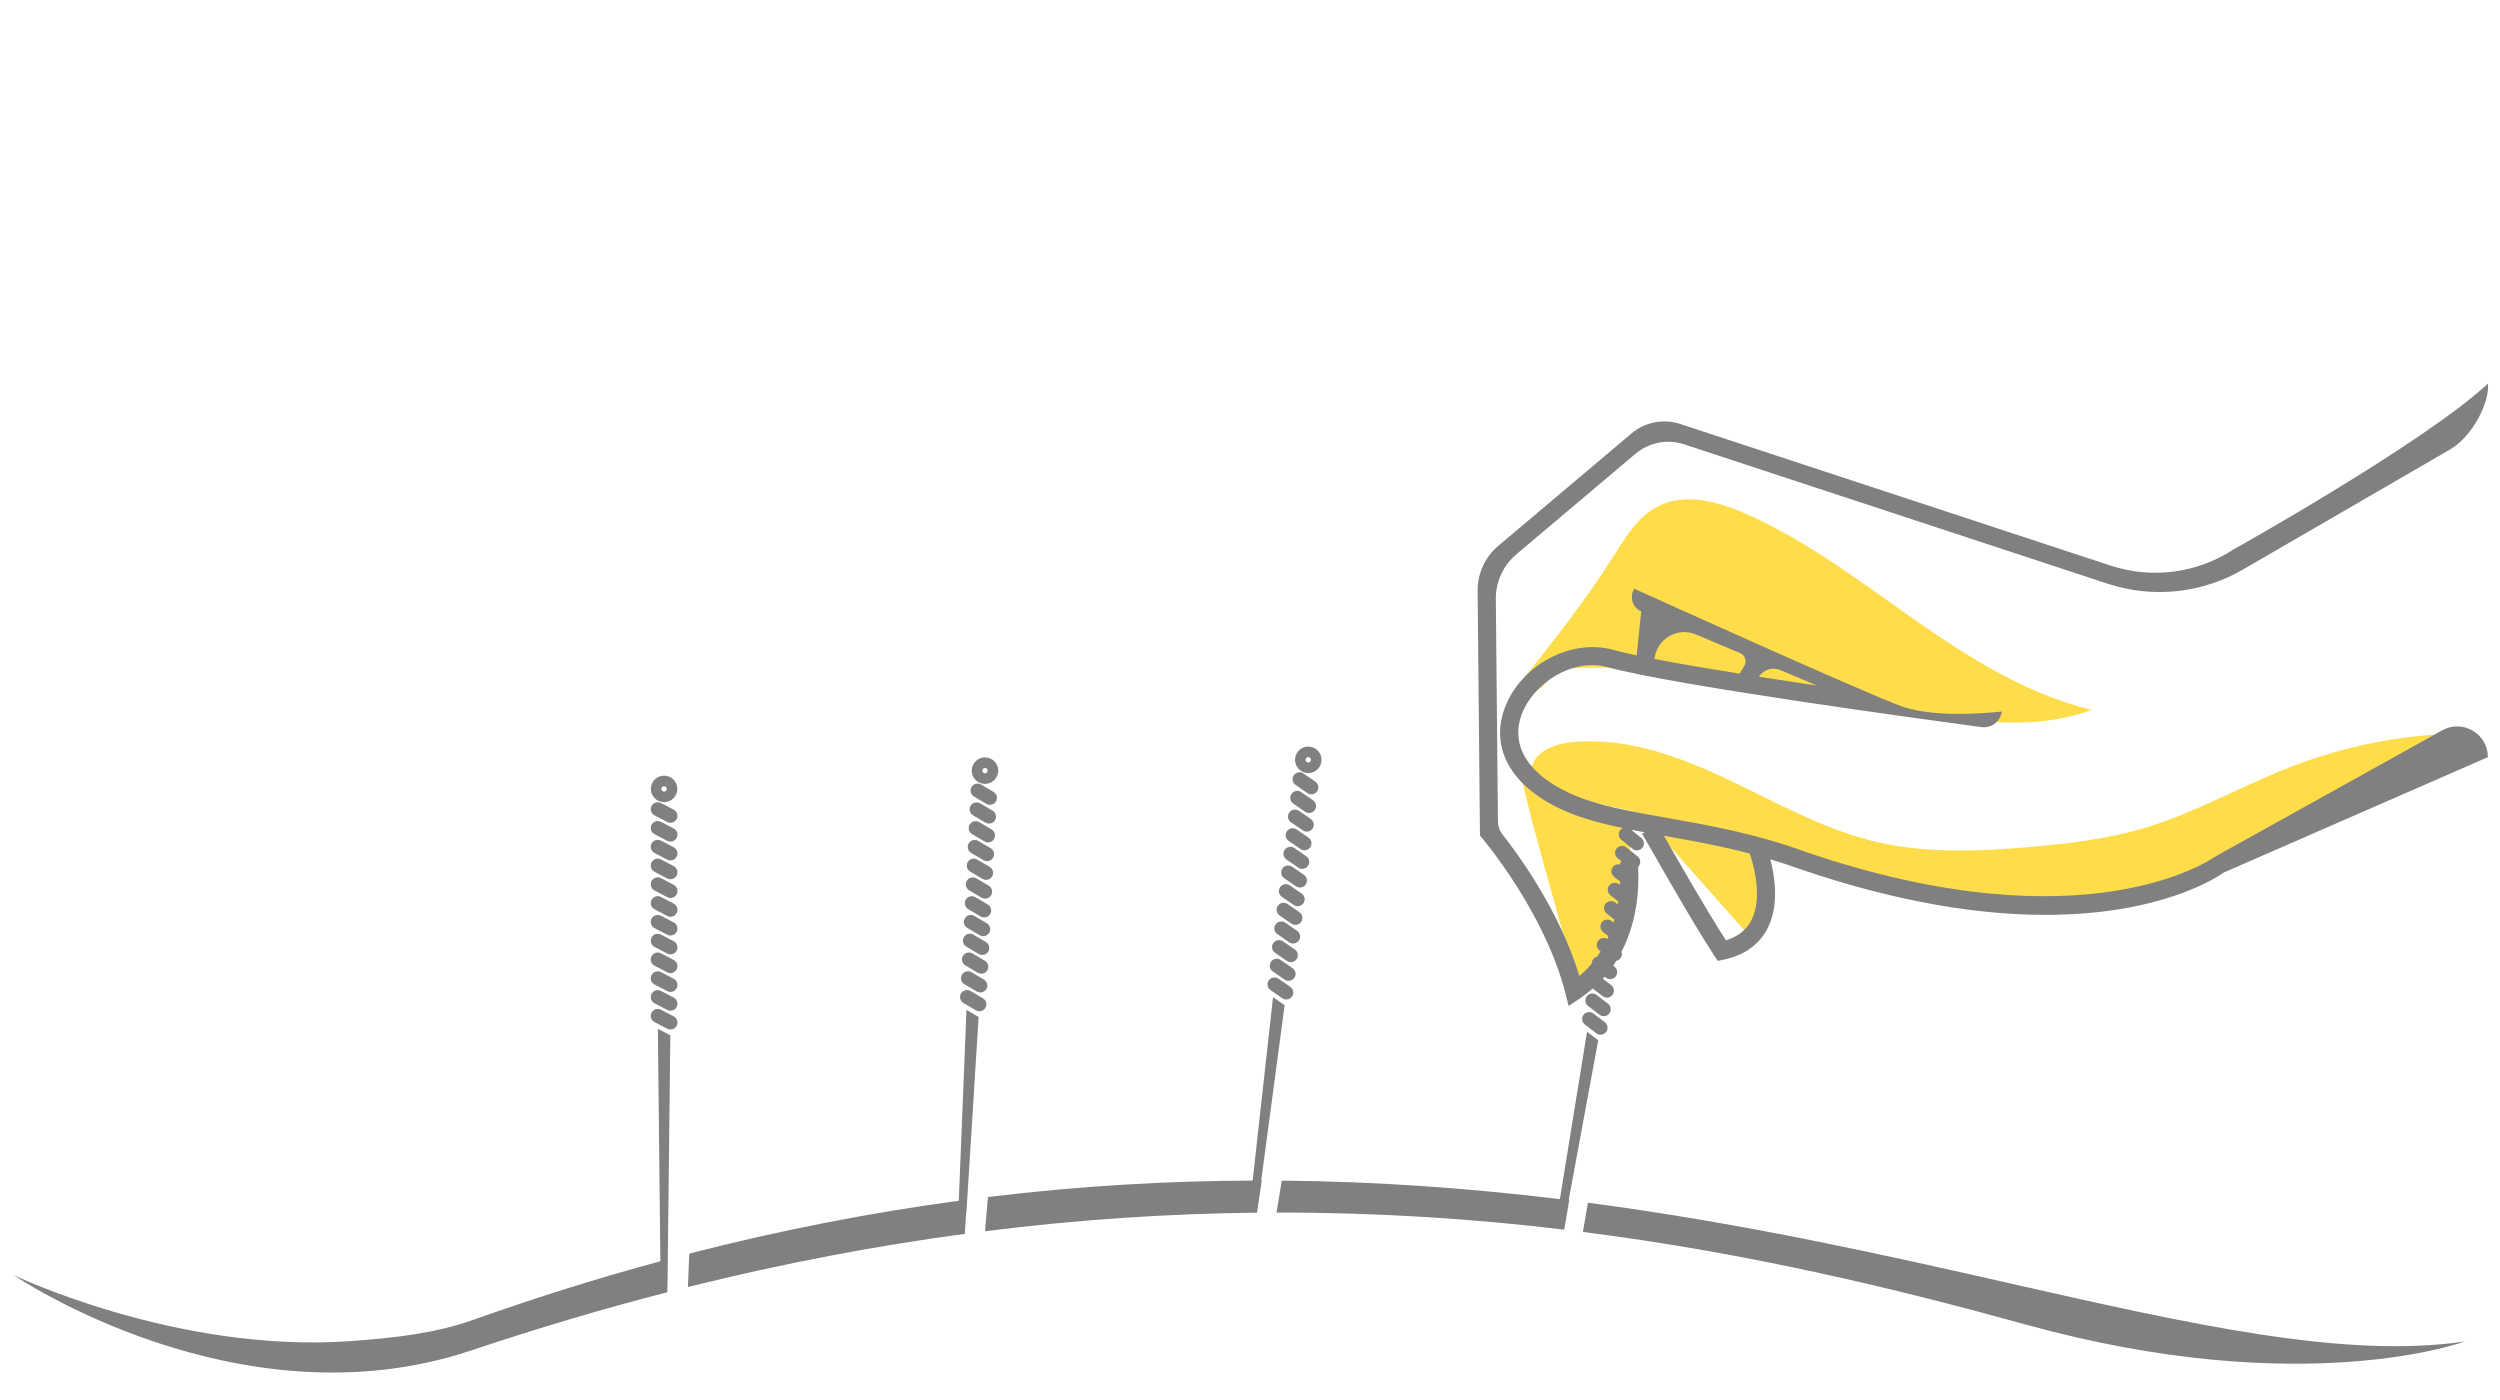<?xml version="1.0" encoding="UTF-8" standalone="no"?>
<!DOCTYPE svg PUBLIC "-//W3C//DTD SVG 1.1//EN" "http://www.w3.org/Graphics/SVG/1.1/DTD/svg11.dtd">
<svg width="100%" height="100%" viewBox="0 0 500 280" version="1.1" xmlns="http://www.w3.org/2000/svg" xmlns:xlink="http://www.w3.org/1999/xlink" xml:space="preserve" xmlns:serif="http://www.serif.com/" style="fill-rule:evenodd;clip-rule:evenodd;stroke-linejoin:round;stroke-miterlimit:2;">
    <g id="Acupuncture" transform="matrix(0.342,0,0,0.342,-91.933,-164.712)">
        <path d="M1163.92,933.921C1161.35,931.936 1159.01,929.687 1157,927.085L1158.13,934.719L1164.67,961.827C1164.67,961.827 1179.49,1015.4 1191.38,1058.4C1221.34,1028.35 1220,993.959 1223.68,959.77C1219.65,959.656 1215.57,958.751 1211.77,956.879C1208.15,955.099 1204.52,953.379 1200.86,951.687C1199.45,951.916 1197.98,952.068 1196.41,952.068C1188.55,952.068 1182.65,949.045 1178.68,944.503C1204.97,953.593 1233.53,956.373 1259.59,966.49C1260.82,966.969 1262.05,967.464 1263.27,967.974L1232.07,961.497L1291.62,1028.82C1291.62,1028.82 1308.41,986.241 1301.9,977.106C1305.03,977.305 1308.29,978.126 1311.6,979.706C1333.53,990.188 1357.28,993.586 1380.54,999.959C1398.81,1004.96 1417.12,1008.65 1435.56,1012.27C1463.34,1012.6 1491.01,1010.07 1517.79,1002.85C1536.23,997.871 1554.02,990.744 1571.57,983.225C1620.9,962.106 1668.84,937.757 1714.99,910.385C1678.49,910.251 1641.98,917.026 1607.96,930.246C1579.64,941.25 1553.04,956.66 1523.97,965.483C1501.9,972.181 1478.85,974.945 1455.87,976.928C1425.56,979.545 1394.65,980.81 1365.07,973.696C1334.96,966.452 1307.64,950.883 1279.65,937.619C1251.66,924.355 1221.41,913.072 1190.53,915.378C1181.9,916.022 1172.62,918.15 1167.17,924.859C1165.13,927.364 1164.05,930.651 1163.92,933.921ZM1388.6,844.089C1356.69,821.758 1325.46,797.796 1289.84,782.073C1273.59,774.901 1254.37,769.633 1238.52,777.65C1226.54,783.706 1219.26,795.98 1212.09,807.319C1195.95,832.816 1177.19,856.538 1158.48,880.207L1167.44,885.033C1172.65,883.673 1174.47,876.972 1179.1,874.239C1181.41,872.882 1184.18,872.642 1186.84,872.478C1207.09,871.234 1227.5,872.535 1247.42,876.343C1259.28,878.61 1270.99,881.762 1282.98,883.223C1294.81,884.666 1306.77,884.444 1318.67,885.235C1347.91,887.179 1376.37,895.211 1405.26,900.186C1434.14,905.161 1464.61,906.941 1492.09,896.748C1454.22,887.666 1420.5,866.42 1388.6,844.089Z" style="fill:rgb(255,220,74);fill-rule:nonzero;"/>
        <path d="M654.989,1219.19C619.237,1228.87 582.665,1240.25 545.243,1253.56C524.437,1260.97 500.858,1264 473.325,1265.92C372.014,1273.02 276.78,1227.28 276.78,1227.28C276.78,1227.28 408.322,1317.05 544.68,1271.26C583.762,1258.13 621.887,1246.88 659.075,1237.31L659.14,1232.05L659.177,1232.04L660.807,1087.86L660.818,1087.04L653.513,1083.24L654.989,1219.19ZM1445.57,1232.42C1372.16,1215.79 1289.56,1197.09 1197.42,1184.95L1194.48,1202.04C1292.07,1214.46 1378.26,1235.4 1453.57,1256.23C1615.9,1301.12 1710.15,1266.12 1710.15,1266.12C1639.92,1276.42 1549.87,1256.03 1445.57,1232.42ZM829.506,1183.81C778.898,1190.63 726.37,1200.69 671.885,1214.72L671.09,1234.26C727.228,1220.28 781.201,1210.12 833.048,1203.16L833.855,1190.14L833.991,1190.12L841.099,1076.36L834.002,1072.18L829.506,1183.81ZM1019.95,1070.23L1020.05,1069.42L1013.27,1064.76L1001.36,1172C951.936,1172.18 900.347,1175.08 846.544,1181.62L844.846,1201.63C900.301,1194.65 953.3,1191.3 1003.88,1190.79L1006.7,1171.98C1006.59,1171.98 1006.48,1171.99 1006.36,1171.99L1019.95,1070.23ZM1203.3,1090.75L1203.45,1089.94L1196.9,1084.95L1181.03,1182.88C1129.72,1176.64 1075.53,1172.55 1018.37,1172.04L1015.31,1190.72C1074.73,1190.61 1130.78,1194.38 1183.55,1200.69L1186.48,1183.54C1186.37,1183.53 1186.26,1183.52 1186.15,1183.5L1203.3,1090.75ZM1195.64,1080.76L1202.34,1085.87C1203.08,1086.43 1203.94,1086.7 1204.81,1086.7C1206.03,1086.7 1207.25,1086.15 1208.05,1085.1C1209.41,1083.32 1209.07,1080.76 1207.28,1079.4L1200.58,1074.28C1199.72,1073.62 1198.65,1073.33 1197.58,1073.48C1196.49,1073.62 1195.54,1074.18 1194.88,1075.05C1194.22,1075.91 1193.93,1076.98 1194.07,1078.06C1194.22,1079.14 1194.78,1080.1 1195.64,1080.76ZM662.791,1075.99L662.789,1075.99L655.321,1072.1C654.352,1071.6 653.252,1071.5 652.212,1071.82C651.175,1072.15 650.327,1072.86 649.825,1073.83C649.321,1074.79 649.223,1075.89 649.551,1076.93C649.877,1077.97 650.588,1078.82 651.553,1079.32L659.025,1083.22C659.625,1083.53 660.267,1083.68 660.9,1083.68C662.372,1083.68 663.795,1082.88 664.519,1081.49C665.023,1080.53 665.122,1079.42 664.793,1078.38C664.467,1077.34 663.756,1076.5 662.791,1075.99ZM1197.52,1069.92L1204.21,1075.03C1204.95,1075.6 1205.82,1075.87 1206.68,1075.87C1207.91,1075.87 1209.12,1075.32 1209.92,1074.27C1210.58,1073.4 1210.87,1072.33 1210.72,1071.25C1210.58,1070.17 1210.02,1069.22 1209.16,1068.56L1202.46,1063.44C1201.6,1062.78 1200.51,1062.49 1199.45,1062.65C1198.37,1062.79 1197.41,1063.35 1196.76,1064.21C1196.09,1065.07 1195.81,1066.14 1195.95,1067.22C1196.1,1068.3 1196.65,1069.26 1197.52,1069.92ZM843.637,1065.42L836.374,1061.15C835.43,1060.6 834.336,1060.44 833.285,1060.72C832.233,1060.99 831.348,1061.66 830.795,1062.6C829.659,1064.53 830.309,1067.03 832.241,1068.17L839.506,1072.45C840.153,1072.83 840.862,1073.01 841.562,1073.01C842.962,1073.01 844.325,1072.29 845.08,1071C846.221,1069.07 845.572,1066.56 843.637,1065.42ZM662.791,1065L662.789,1065L655.321,1061.1C654.352,1060.6 653.252,1060.5 652.212,1060.83C651.175,1061.15 650.327,1061.86 649.825,1062.83C649.321,1063.79 649.223,1064.89 649.551,1065.93C649.877,1066.97 650.588,1067.82 651.553,1068.33L659.025,1072.22C659.625,1072.53 660.267,1072.68 660.9,1072.68C662.372,1072.68 663.795,1071.88 664.519,1070.49C665.023,1069.53 665.122,1068.42 664.793,1067.38C664.467,1066.35 663.756,1065.5 662.791,1065ZM1200.23,1059.72L1206.09,1064.2C1206.81,1064.75 1207.67,1065.04 1208.56,1065.04C1208.74,1065.04 1208.92,1065.02 1209.11,1065C1210.18,1064.85 1211.14,1064.3 1211.8,1063.43C1212.46,1062.57 1212.75,1061.5 1212.6,1060.42C1212.46,1059.34 1211.9,1058.38 1211.04,1057.72L1206.11,1053.96C1206.47,1053.56 1206.83,1053.16 1207.17,1052.76L1207.97,1053.36C1208.68,1053.91 1209.55,1054.2 1210.43,1054.2C1210.62,1054.2 1210.8,1054.19 1210.98,1054.16C1212.06,1054.02 1213.02,1053.46 1213.68,1052.6L1213.68,1052.6C1214.34,1051.73 1214.62,1050.66 1214.48,1049.58C1214.33,1048.51 1213.78,1047.55 1212.91,1046.89L1212.17,1046.32C1212.82,1045.38 1213.44,1044.44 1214.03,1043.49C1214.93,1043.3 1215.78,1042.82 1216.4,1042.05C1217.3,1040.92 1217.51,1039.44 1217.07,1038.16C1226.98,1019.01 1227.36,998.754 1226.74,988.587C1226.87,988.46 1227,988.322 1227.12,988.175C1227.8,987.326 1228.11,986.265 1227.99,985.183C1227.88,984.102 1227.34,983.131 1226.5,982.448L1219.93,977.168C1218.17,975.757 1215.61,976.044 1214.2,977.79C1213.52,978.64 1213.21,979.703 1213.33,980.783C1213.44,981.866 1213.97,982.837 1214.82,983.518L1216.94,985.216C1216.55,985.797 1216.28,986.455 1216.15,987.16C1214.67,986.821 1213.07,987.32 1212.05,988.575C1211.37,989.424 1211.06,990.487 1211.18,991.567C1211.3,992.65 1211.83,993.621 1212.68,994.302L1216.2,997.135C1216.18,997.784 1216.16,998.45 1216.12,999.132L1215.63,998.739C1213.88,997.329 1211.31,997.615 1209.91,999.362C1209.23,1000.21 1208.91,1001.27 1209.03,1002.36C1209.15,1003.44 1209.68,1004.41 1210.53,1005.09L1215.16,1008.81C1215.07,1009.39 1214.98,1009.99 1214.88,1010.58L1213.5,1009.47C1212.65,1008.79 1211.58,1008.47 1210.51,1008.6C1209.42,1008.72 1208.45,1009.25 1207.77,1010.09C1207.09,1010.94 1206.78,1012 1206.89,1013.09C1207.01,1014.17 1207.55,1015.14 1208.39,1015.82L1212.89,1019.43C1212.73,1019.99 1212.57,1020.54 1212.4,1021.1L1211.35,1020.26C1210.51,1019.58 1209.43,1019.26 1208.36,1019.38C1207.28,1019.5 1206.31,1020.03 1205.62,1020.88C1204.94,1021.73 1204.63,1022.79 1204.75,1023.87C1204.87,1024.95 1205.4,1025.92 1206.25,1026.61L1209.43,1029.17C1209.21,1029.68 1208.98,1030.2 1208.74,1030.72C1207.98,1030.26 1207.1,1030.07 1206.21,1030.17C1205.13,1030.29 1204.16,1030.82 1203.48,1031.66C1202.8,1032.51 1202.49,1033.58 1202.6,1034.66C1202.72,1035.74 1203.25,1036.71 1204.1,1037.39L1204.83,1037.98C1204.18,1039.01 1203.5,1040.04 1202.79,1041.06C1201.91,1041.27 1201.1,1041.77 1200.51,1042.54C1199.94,1043.29 1199.65,1044.19 1199.67,1045.11C1197.54,1047.67 1195.14,1050.12 1192.45,1052.42C1180.91,1014.47 1156.93,981.605 1147.48,969.613C1145.77,967.442 1144.82,964.781 1144.8,962.017L1143.56,831.99C1143.46,821.877 1147.88,812.247 1155.61,805.724L1225.25,746.973C1233.13,740.322 1243.9,738.234 1253.7,741.459L1501.37,822.969C1527.68,831.625 1556.43,828.632 1580.38,814.742L1701.5,744.518C1715.25,736.545 1724.93,716.077 1723.72,705.958C1686.68,740.498 1574.82,803.008 1574.82,803.008C1553.57,816.86 1527.18,820.306 1503.08,812.377L1251.39,729.545C1241.6,726.321 1230.83,728.408 1222.94,735.06L1144.97,800.841C1137.24,807.363 1132.82,816.993 1132.92,827.108L1134.28,970.255L1135.53,971.719C1135.9,972.146 1172.23,1014.98 1184.3,1062.64L1186.14,1069.92L1192.38,1065.74C1195.22,1063.84 1197.83,1061.83 1200.23,1059.72ZM1011.8,1060.63L1018.74,1065.4C1019.44,1065.89 1020.25,1066.12 1021.04,1066.12C1022.34,1066.12 1023.62,1065.5 1024.4,1064.36C1025.67,1062.5 1025.2,1059.96 1023.36,1058.69L1016.41,1053.92C1015.51,1053.31 1014.44,1053.07 1013.36,1053.27C1012.29,1053.47 1011.36,1054.07 1010.75,1054.97C1010.13,1055.87 1009.9,1056.95 1010.1,1058.02C1010.3,1059.09 1010.9,1060.02 1011.8,1060.63ZM832.804,1057.19L840.067,1061.46C840.703,1061.84 841.409,1062.03 842.126,1062.03C842.47,1062.03 842.814,1061.98 843.155,1061.89C844.208,1061.62 845.093,1060.95 845.646,1060.02C846.782,1058.08 846.132,1055.58 844.195,1054.44L836.935,1050.17C835.003,1049.04 832.499,1049.68 831.356,1051.61C830.22,1053.55 830.869,1056.05 832.804,1057.19ZM662.791,1054L655.319,1050.1C653.319,1049.06 650.857,1049.84 649.825,1051.83C649.321,1052.8 649.223,1053.9 649.551,1054.94C649.877,1055.98 650.588,1056.83 651.553,1057.33L659.022,1061.22C659.615,1061.53 660.256,1061.69 660.903,1061.69C661.314,1061.69 661.728,1061.62 662.132,1061.5C663.169,1061.17 664.017,1060.46 664.519,1059.5C665.023,1058.53 665.122,1057.43 664.793,1056.39C664.467,1055.35 663.756,1054.5 662.791,1054ZM1013.13,1049.72L1020.07,1054.49C1020.77,1054.97 1021.58,1055.2 1022.37,1055.2C1023.67,1055.2 1024.95,1054.59 1025.74,1053.44C1027.01,1051.59 1026.54,1049.05 1024.69,1047.77L1017.74,1043C1016.85,1042.38 1015.76,1042.15 1014.69,1042.35C1013.62,1042.55 1012.69,1043.16 1012.08,1044.05C1011.46,1044.95 1011.23,1046.03 1011.43,1047.1C1011.63,1048.17 1012.23,1049.1 1013.13,1049.72ZM833.366,1046.21L840.629,1050.48C841.275,1050.86 841.987,1051.04 842.688,1051.04C844.084,1051.04 845.448,1050.32 846.208,1049.03C847.343,1047.1 846.694,1044.6 844.762,1043.46L837.496,1039.18C835.562,1038.05 833.058,1038.7 831.923,1040.63C830.782,1042.57 831.431,1045.07 833.366,1046.21ZM651.553,1046.33L659.023,1050.22C659.616,1050.53 660.257,1050.69 660.904,1050.69C661.315,1050.69 661.728,1050.63 662.132,1050.5C663.169,1050.17 664.017,1049.46 664.519,1048.49C665.024,1047.53 665.119,1046.43 664.793,1045.39C664.468,1044.35 663.756,1043.51 662.791,1043L655.319,1039.11C653.32,1038.06 650.857,1038.84 649.825,1040.83C649.321,1041.8 649.223,1042.9 649.551,1043.94C649.877,1044.98 650.588,1045.83 651.553,1046.33ZM1014.46,1038.8L1021.4,1043.57C1022.11,1044.06 1022.91,1044.29 1023.7,1044.29C1025,1044.29 1026.28,1043.67 1027.07,1042.52C1028.34,1040.67 1027.87,1038.13 1026.02,1036.86L1019.07,1032.09C1017.22,1030.82 1014.68,1031.28 1013.41,1033.14C1012.79,1034.03 1012.56,1035.12 1012.76,1036.19C1012.96,1037.26 1013.56,1038.18 1014.46,1038.8ZM1217.82,965.858C1217.26,966.113 1216.76,966.497 1216.35,967.006C1214.94,968.754 1215.22,971.325 1216.97,972.733L1223.54,978.013C1224.19,978.533 1224.96,978.838 1225.77,978.899C1226.02,978.918 1226.28,978.914 1226.53,978.886C1227.61,978.768 1228.58,978.233 1229.27,977.39C1229.95,976.541 1230.26,975.481 1230.14,974.398C1230.02,973.315 1229.49,972.344 1228.64,971.663L1222.63,966.827C1225.23,967.336 1227.88,967.834 1230.58,968.328L1229.08,969.163C1230.63,971.436 1257.01,1018.83 1271.37,1040.55L1273.37,1043.57L1276.92,1042.8C1288.87,1040.2 1297.4,1034.16 1302.3,1024.85C1309.32,1011.48 1306.83,994.625 1304.11,984.139C1309.78,985.838 1315.5,987.68 1321.3,989.809C1380.32,1009.97 1427.91,1016.62 1465.05,1016.62C1531.53,1016.62 1564.47,995.276 1569.33,991.849L1723.72,924.397C1723.72,910.701 1709,902.046 1697.03,908.703L1564.56,982.367L1563.53,982.97C1562.8,983.502 1489.05,1035.91 1324.84,979.822C1295.62,969.109 1268.21,964.259 1244.03,959.983C1221.85,956.057 1202.69,952.669 1187.36,945.748C1162.52,934.543 1152.05,917.726 1158.61,899.607C1165.1,881.662 1188.12,865.964 1209.22,871.825C1246,882.039 1387.31,901.421 1427.56,906.832C1433.36,907.611 1438.68,903.534 1439.44,897.732C1438.72,897.636 1402.53,902.449 1380.69,894.597C1358.85,886.745 1224.43,825.869 1224.43,825.869L1223.8,827.358C1221.87,831.927 1224.01,837.194 1228.58,839.123L1225.94,864.89C1220.39,863.72 1215.66,862.619 1212.06,861.619C1187.4,854.768 1157.76,870.835 1148.64,896.001C1140.09,919.629 1152.93,941.837 1183,955.406C1193.35,960.074 1204.97,963.189 1217.82,965.858ZM833.927,1035.22L841.19,1039.5C841.837,1039.88 842.548,1040.06 843.249,1040.06C844.646,1040.06 846.009,1039.34 846.766,1038.05C847.32,1037.11 847.472,1036.02 847.198,1034.96C846.927,1033.91 846.26,1033.03 845.323,1032.48L838.06,1028.2C837.121,1027.65 836.032,1027.49 834.969,1027.77C833.917,1028.04 833.032,1028.71 832.484,1029.65C831.93,1030.59 831.778,1031.68 832.052,1032.74C832.323,1033.79 832.991,1034.67 833.927,1035.22ZM662.791,1032.03L662.789,1032.03L655.321,1028.13C654.352,1027.63 653.252,1027.54 652.212,1027.86C651.175,1028.19 650.327,1028.9 649.825,1029.86C649.321,1030.83 649.223,1031.93 649.551,1032.97C649.877,1034.01 650.588,1034.86 651.553,1035.36L659.025,1039.26C659.625,1039.57 660.267,1039.72 660.9,1039.72C662.372,1039.72 663.795,1038.92 664.519,1037.53C665.023,1036.56 665.122,1035.46 664.793,1034.42C664.467,1033.38 663.756,1032.53 662.791,1032.03ZM1015.79,1027.88L1022.74,1032.66C1023.44,1033.14 1024.24,1033.37 1025.04,1033.37C1026.33,1033.37 1027.61,1032.75 1028.4,1031.61L1028.4,1031.61C1029.02,1030.71 1029.25,1029.63 1029.05,1028.56C1028.85,1027.49 1028.25,1026.56 1027.35,1025.94L1020.4,1021.17C1019.51,1020.55 1018.42,1020.32 1017.36,1020.52C1016.28,1020.72 1015.36,1021.32 1014.74,1022.22C1014.13,1023.12 1013.89,1024.2 1014.09,1025.27C1014.29,1026.34 1014.89,1027.27 1015.79,1027.88ZM1242.19,970.415C1257.61,973.144 1274.39,976.138 1292.04,980.741C1294.34,987.465 1299.85,1006.76 1292.91,1019.94C1289.96,1025.54 1285.11,1029.36 1278.14,1031.53C1266.4,1013.32 1249.24,983.333 1241.88,970.36C1241.98,970.378 1242.08,970.396 1242.19,970.415ZM834.488,1024.27L841.753,1028.54C842.397,1028.92 843.106,1029.1 843.807,1029.1C845.206,1029.1 846.57,1028.38 847.33,1027.09C848.466,1025.16 847.816,1022.66 845.882,1021.52L838.618,1017.25C837.677,1016.69 836.583,1016.54 835.53,1016.81C834.477,1017.09 833.593,1017.75 833.039,1018.69C831.904,1020.63 832.553,1023.13 834.488,1024.27ZM662.791,1021.03L662.789,1021.03L655.321,1017.14C654.352,1016.63 653.252,1016.54 652.212,1016.86C651.175,1017.19 650.327,1017.9 649.825,1018.87C649.321,1019.83 649.223,1020.93 649.551,1021.97C649.877,1023.01 650.588,1023.86 651.553,1024.36L659.025,1028.26C659.625,1028.57 660.267,1028.72 660.9,1028.72C662.372,1028.72 663.795,1027.92 664.519,1026.53C665.023,1025.57 665.122,1024.46 664.793,1023.42C664.467,1022.38 663.756,1021.53 662.791,1021.03ZM1017.12,1016.99L1024.06,1021.76C1024.75,1022.24 1025.55,1022.48 1026.36,1022.48C1026.61,1022.48 1026.86,1022.46 1027.12,1022.42C1028.18,1022.22 1029.11,1021.61 1029.73,1020.72C1031,1018.87 1030.53,1016.33 1028.68,1015.05L1021.74,1010.28C1020.84,1009.67 1019.76,1009.43 1018.69,1009.63C1017.62,1009.83 1016.69,1010.43 1016.07,1011.33C1015.46,1012.23 1015.22,1013.31 1015.42,1014.38C1015.62,1015.45 1016.22,1016.38 1017.12,1016.99ZM835.052,1013.28L842.313,1017.56C842.949,1017.93 843.655,1018.12 844.371,1018.12C844.716,1018.12 845.059,1018.08 845.401,1017.99C846.453,1017.72 847.338,1017.05 847.892,1016.11C849.027,1014.17 848.378,1011.67 846.446,1010.53L839.18,1006.26C837.248,1005.13 834.744,1005.77 833.606,1007.71C833.053,1008.64 832.9,1009.74 833.172,1010.79C833.446,1011.85 834.114,1012.73 835.052,1013.28ZM662.791,1010.04L655.319,1006.14C653.319,1005.1 650.857,1005.88 649.825,1007.87C649.321,1008.83 649.223,1009.94 649.551,1010.98C649.877,1012.01 650.588,1012.86 651.553,1013.36L659.022,1017.26C659.615,1017.57 660.256,1017.73 660.903,1017.73C661.314,1017.73 661.728,1017.66 662.132,1017.53C663.169,1017.21 664.017,1016.5 664.519,1015.53C665.023,1014.57 665.122,1013.47 664.793,1012.43C664.467,1011.39 663.756,1010.54 662.791,1010.04ZM1018.45,1006.08L1025.4,1010.85C1026.1,1011.33 1026.9,1011.56 1027.7,1011.56C1028.99,1011.56 1030.27,1010.95 1031.06,1009.8C1032.33,1007.95 1031.86,1005.41 1030.01,1004.14L1023.07,999.364C1022.18,998.745 1021.08,998.513 1020.02,998.715C1018.95,998.914 1018.02,999.516 1017.4,1000.41C1016.79,1001.31 1016.56,1002.39 1016.75,1003.46C1016.95,1004.53 1017.56,1005.46 1018.45,1006.08ZM835.611,1002.3L842.874,1006.57C843.52,1006.96 844.232,1007.14 844.933,1007.14C846.329,1007.14 847.693,1006.42 848.45,1005.13C849.004,1004.19 849.156,1003.09 848.885,1002.04C848.611,1000.99 847.943,1000.1 847.007,999.553L839.741,995.278C837.801,994.142 835.3,994.794 834.168,996.726C833.027,998.66 833.676,1001.16 835.611,1002.3ZM662.791,999.038L655.319,995.142C653.319,994.095 650.857,994.876 649.825,996.871C649.321,997.835 649.223,998.939 649.551,999.979C649.877,1001.02 650.588,1001.87 651.553,1002.37L659.022,1006.26C659.615,1006.57 660.256,1006.73 660.903,1006.73C661.314,1006.73 661.728,1006.66 662.132,1006.54C663.169,1006.21 664.017,1005.5 664.519,1004.53C665.023,1003.57 665.122,1002.47 664.793,1001.43C664.467,1000.39 663.756,999.542 662.791,999.038ZM1019.78,995.164L1026.73,999.933C1027.41,1000.4 1028.21,1000.65 1029.03,1000.65C1029.28,1000.65 1029.53,1000.63 1029.78,1000.58C1030.85,1000.38 1031.78,999.781 1032.39,998.883C1033.66,997.034 1033.19,994.494 1031.35,993.219L1024.4,988.449C1023.51,987.833 1022.41,987.601 1021.35,987.8C1020.28,987.999 1019.35,988.602 1018.73,989.497C1018.12,990.394 1017.89,991.478 1018.09,992.549C1018.28,993.617 1018.89,994.546 1019.78,995.164ZM836.172,991.317L843.435,995.59C844.071,995.965 844.777,996.156 845.496,996.156C845.838,996.156 846.184,996.112 846.526,996.022C847.578,995.75 848.463,995.083 849.011,994.147C849.565,993.208 849.717,992.111 849.443,991.056C849.172,990.003 848.505,989.118 847.566,988.567L840.305,984.297C838.371,983.167 835.869,983.811 834.729,985.74C834.175,986.679 834.023,987.776 834.297,988.831C834.568,989.884 835.235,990.769 836.172,991.317ZM662.791,988.095L655.319,984.199C653.319,983.157 650.857,983.936 649.825,985.927C649.321,986.892 649.223,987.996 649.551,989.036C649.877,990.074 650.588,990.922 651.553,991.424L659.022,995.319C659.615,995.627 660.256,995.784 660.903,995.784C661.314,995.784 661.728,995.72 662.132,995.593C663.169,995.267 664.017,994.556 664.519,993.591C665.023,992.626 665.122,991.525 664.793,990.485C664.467,989.448 663.756,988.599 662.791,988.095ZM1021.12,984.246L1028.06,989.018C1028.77,989.502 1029.57,989.732 1030.36,989.732C1031.66,989.732 1032.94,989.117 1033.73,987.968C1035,986.116 1034.53,983.576 1032.68,982.304L1025.73,977.532C1024.84,976.913 1023.74,976.678 1022.68,976.882C1021.61,977.081 1020.68,977.684 1020.07,978.582C1019.45,979.479 1019.22,980.56 1019.42,981.631C1019.62,982.7 1020.22,983.628 1021.12,984.246ZM836.731,980.389L843.997,984.665C844.643,985.042 845.352,985.223 846.053,985.223C847.452,985.223 848.814,984.504 849.57,983.216C850.124,982.277 850.277,981.181 850.005,980.128C849.731,979.075 849.064,978.191 848.127,977.639L840.862,973.364C838.924,972.231 836.426,972.878 835.288,974.813C834.147,976.747 834.796,979.248 836.731,980.389ZM662.791,977.097L655.319,973.201C653.319,972.157 650.857,972.941 649.825,974.93C649.321,975.894 649.223,976.999 649.551,978.038C649.877,979.076 650.588,979.924 651.553,980.426L659.022,984.321C659.615,984.629 660.256,984.786 660.903,984.786C661.314,984.786 661.728,984.722 662.132,984.595C663.169,984.269 664.017,983.558 664.519,982.593C665.023,981.629 665.122,980.527 664.793,979.487C664.467,978.45 663.756,977.601 662.791,977.097ZM1022.44,973.382L1029.38,978.154C1030.07,978.625 1030.87,978.871 1031.68,978.871C1031.93,978.871 1032.18,978.847 1032.43,978.801C1033.51,978.604 1034.43,978.002 1035.05,977.104C1035.67,976.207 1035.9,975.123 1035.7,974.055C1035.5,972.984 1034.9,972.055 1034,971.44L1027.06,966.668C1025.2,965.392 1022.66,965.871 1021.39,967.718C1020.77,968.615 1020.55,969.699 1020.74,970.767C1020.94,971.838 1021.54,972.767 1022.44,973.382ZM837.292,969.404L844.555,973.677C845.191,974.052 845.897,974.243 846.616,974.243C846.958,974.243 847.304,974.199 847.646,974.109C848.698,973.838 849.583,973.17 850.131,972.234C850.685,971.295 850.837,970.198 850.563,969.143C850.292,968.09 849.624,967.206 848.686,966.655L841.425,962.384C839.493,961.254 836.989,961.893 835.846,963.83C834.71,965.767 835.357,968.269 837.292,969.404ZM662.791,966.102L662.789,966.102L655.321,962.206C654.352,961.702 653.252,961.604 652.212,961.933C651.175,962.258 650.327,962.97 649.825,963.935C649.321,964.899 649.223,966.001 649.551,967.041C649.877,968.078 650.588,968.926 651.553,969.431L659.025,973.326C659.625,973.639 660.267,973.787 660.9,973.787C662.372,973.787 663.795,972.99 664.519,971.598C665.023,970.633 665.122,969.529 664.793,968.489C664.467,967.452 663.756,966.604 662.791,966.102ZM1023.77,962.465L1030.72,967.237C1031.4,967.711 1032.2,967.956 1033.02,967.956C1033.27,967.956 1033.52,967.933 1033.77,967.886C1034.84,967.687 1035.77,967.085 1036.38,966.187C1037,965.29 1037.23,964.208 1037.03,963.137C1036.83,962.069 1036.23,961.141 1035.33,960.523L1028.39,955.751C1026.54,954.481 1024,954.951 1022.72,956.8C1022.11,957.698 1021.88,958.782 1022.08,959.85C1022.27,960.921 1022.88,961.849 1023.77,962.465ZM837.855,958.425L845.118,962.696C845.765,963.075 846.476,963.259 847.177,963.259C848.574,963.259 849.937,962.54 850.697,961.249C851.833,959.315 851.184,956.814 849.249,955.675L841.983,951.4C840.051,950.27 837.547,950.916 836.407,952.848C835.272,954.783 835.92,957.287 837.855,958.425ZM662.791,955.103L662.789,955.103L655.321,951.208C654.352,950.707 653.252,950.606 652.212,950.934C651.175,951.261 650.327,951.972 649.825,952.936C649.321,953.901 649.223,955.002 649.551,956.042C649.877,957.079 650.588,957.929 651.553,958.433L659.025,962.328C659.625,962.641 660.267,962.789 660.9,962.789C662.372,962.789 663.795,961.992 664.519,960.6C665.023,959.636 665.122,958.53 664.793,957.492C664.467,956.454 663.756,955.606 662.791,955.103ZM1025.11,951.55L1032.05,956.322C1032.74,956.796 1033.53,957.041 1034.35,957.041C1034.6,957.041 1034.85,957.018 1035.1,956.971C1036.17,956.772 1037.1,956.17 1037.71,955.272C1038.33,954.375 1038.56,953.293 1038.36,952.222C1038.16,951.154 1037.56,950.226 1036.66,949.608L1029.72,944.836C1027.86,943.56 1025.33,944.039 1024.06,945.885C1023.44,946.783 1023.21,947.867 1023.41,948.935C1023.61,950.006 1024.21,950.934 1025.11,951.55ZM838.417,947.44L845.683,951.715C846.329,952.093 847.038,952.274 847.739,952.274C849.135,952.274 850.499,951.555 851.259,950.267C852.395,948.33 851.745,945.829 849.811,944.69L842.55,940.42C841.614,939.864 840.522,939.711 839.459,939.986C838.407,940.26 837.522,940.927 836.974,941.863C836.42,942.802 836.268,943.899 836.539,944.952C836.813,946.004 837.48,946.889 838.417,947.44ZM657.171,950.712C661.446,950.712 664.922,947.235 664.922,942.96C664.922,938.687 661.446,935.211 657.171,935.211C652.898,935.211 649.422,938.687 649.422,942.96C649.422,947.235 652.898,950.712 657.171,950.712ZM1026.44,940.635L1033.38,945.407C1034.07,945.878 1034.87,946.124 1035.68,946.124C1035.93,946.124 1036.18,946.1 1036.43,946.054C1037.5,945.855 1038.43,945.249 1039.05,944.357C1039.66,943.46 1039.89,942.378 1039.7,941.307C1039.5,940.237 1038.89,939.308 1038,938.693L1031.05,933.921C1029.2,932.648 1026.66,933.119 1025.39,934.97C1024.12,936.82 1024.59,939.363 1026.44,940.635ZM657.171,941.382C658.043,941.382 658.751,942.09 658.751,942.96C658.751,943.831 658.043,944.54 657.171,944.54C656.302,944.54 655.593,943.831 655.593,942.96C655.593,942.09 656.302,941.382 657.171,941.382ZM844.422,940.016C844.557,940.024 844.692,940.027 844.826,940.027C846.748,940.027 848.576,939.326 850.012,938.03C851.551,936.644 852.454,934.74 852.56,932.671C852.666,930.604 851.96,928.62 850.573,927.081C849.184,925.545 847.283,924.642 845.214,924.536C843.171,924.441 841.166,925.137 839.625,926.523C838.088,927.912 837.186,929.813 837.079,931.882C836.973,933.949 837.679,935.932 839.066,937.471C840.452,939.008 842.356,939.91 844.422,940.016ZM844.901,930.7C845.322,930.721 845.708,930.904 845.99,931.217C846.275,931.53 846.417,931.936 846.396,932.358C846.349,933.227 845.607,933.837 844.738,933.855C843.869,933.809 843.196,933.064 843.24,932.195C843.287,931.326 844.146,930.721 844.901,930.7ZM1032.95,933.651C1033.27,933.69 1033.58,933.708 1033.89,933.708C1037.75,933.708 1041.1,930.822 1041.58,926.895C1042.1,922.653 1039.07,918.782 1034.83,918.264C1030.57,917.726 1026.71,920.773 1026.2,925.017C1025.68,929.259 1028.71,933.131 1032.95,933.651ZM1032.32,925.765C1032.43,924.904 1033.18,924.272 1034.08,924.389C1034.5,924.441 1034.88,924.653 1035.13,924.984C1035.39,925.315 1035.51,925.729 1035.46,926.148C1035.4,926.567 1035.19,926.942 1034.86,927.201C1034.53,927.462 1034.11,927.57 1033.7,927.524C1032.83,927.418 1032.22,926.629 1032.32,925.765ZM1309.86,873.44L1331.41,882.539C1320.06,880.852 1308.61,879.111 1297.44,877.363C1300.06,873.184 1305.32,871.522 1309.86,873.44ZM1260.6,852.641L1286.41,863.537C1289.39,864.796 1290.54,868.425 1288.82,871.167L1286.06,875.564C1267.48,872.592 1250.24,869.655 1236.37,866.984C1237.57,855.274 1249.76,848.062 1260.6,852.641Z" style="fill:rgb(128,128,128);fill-rule:nonzero;"/>
    </g>
</svg>
